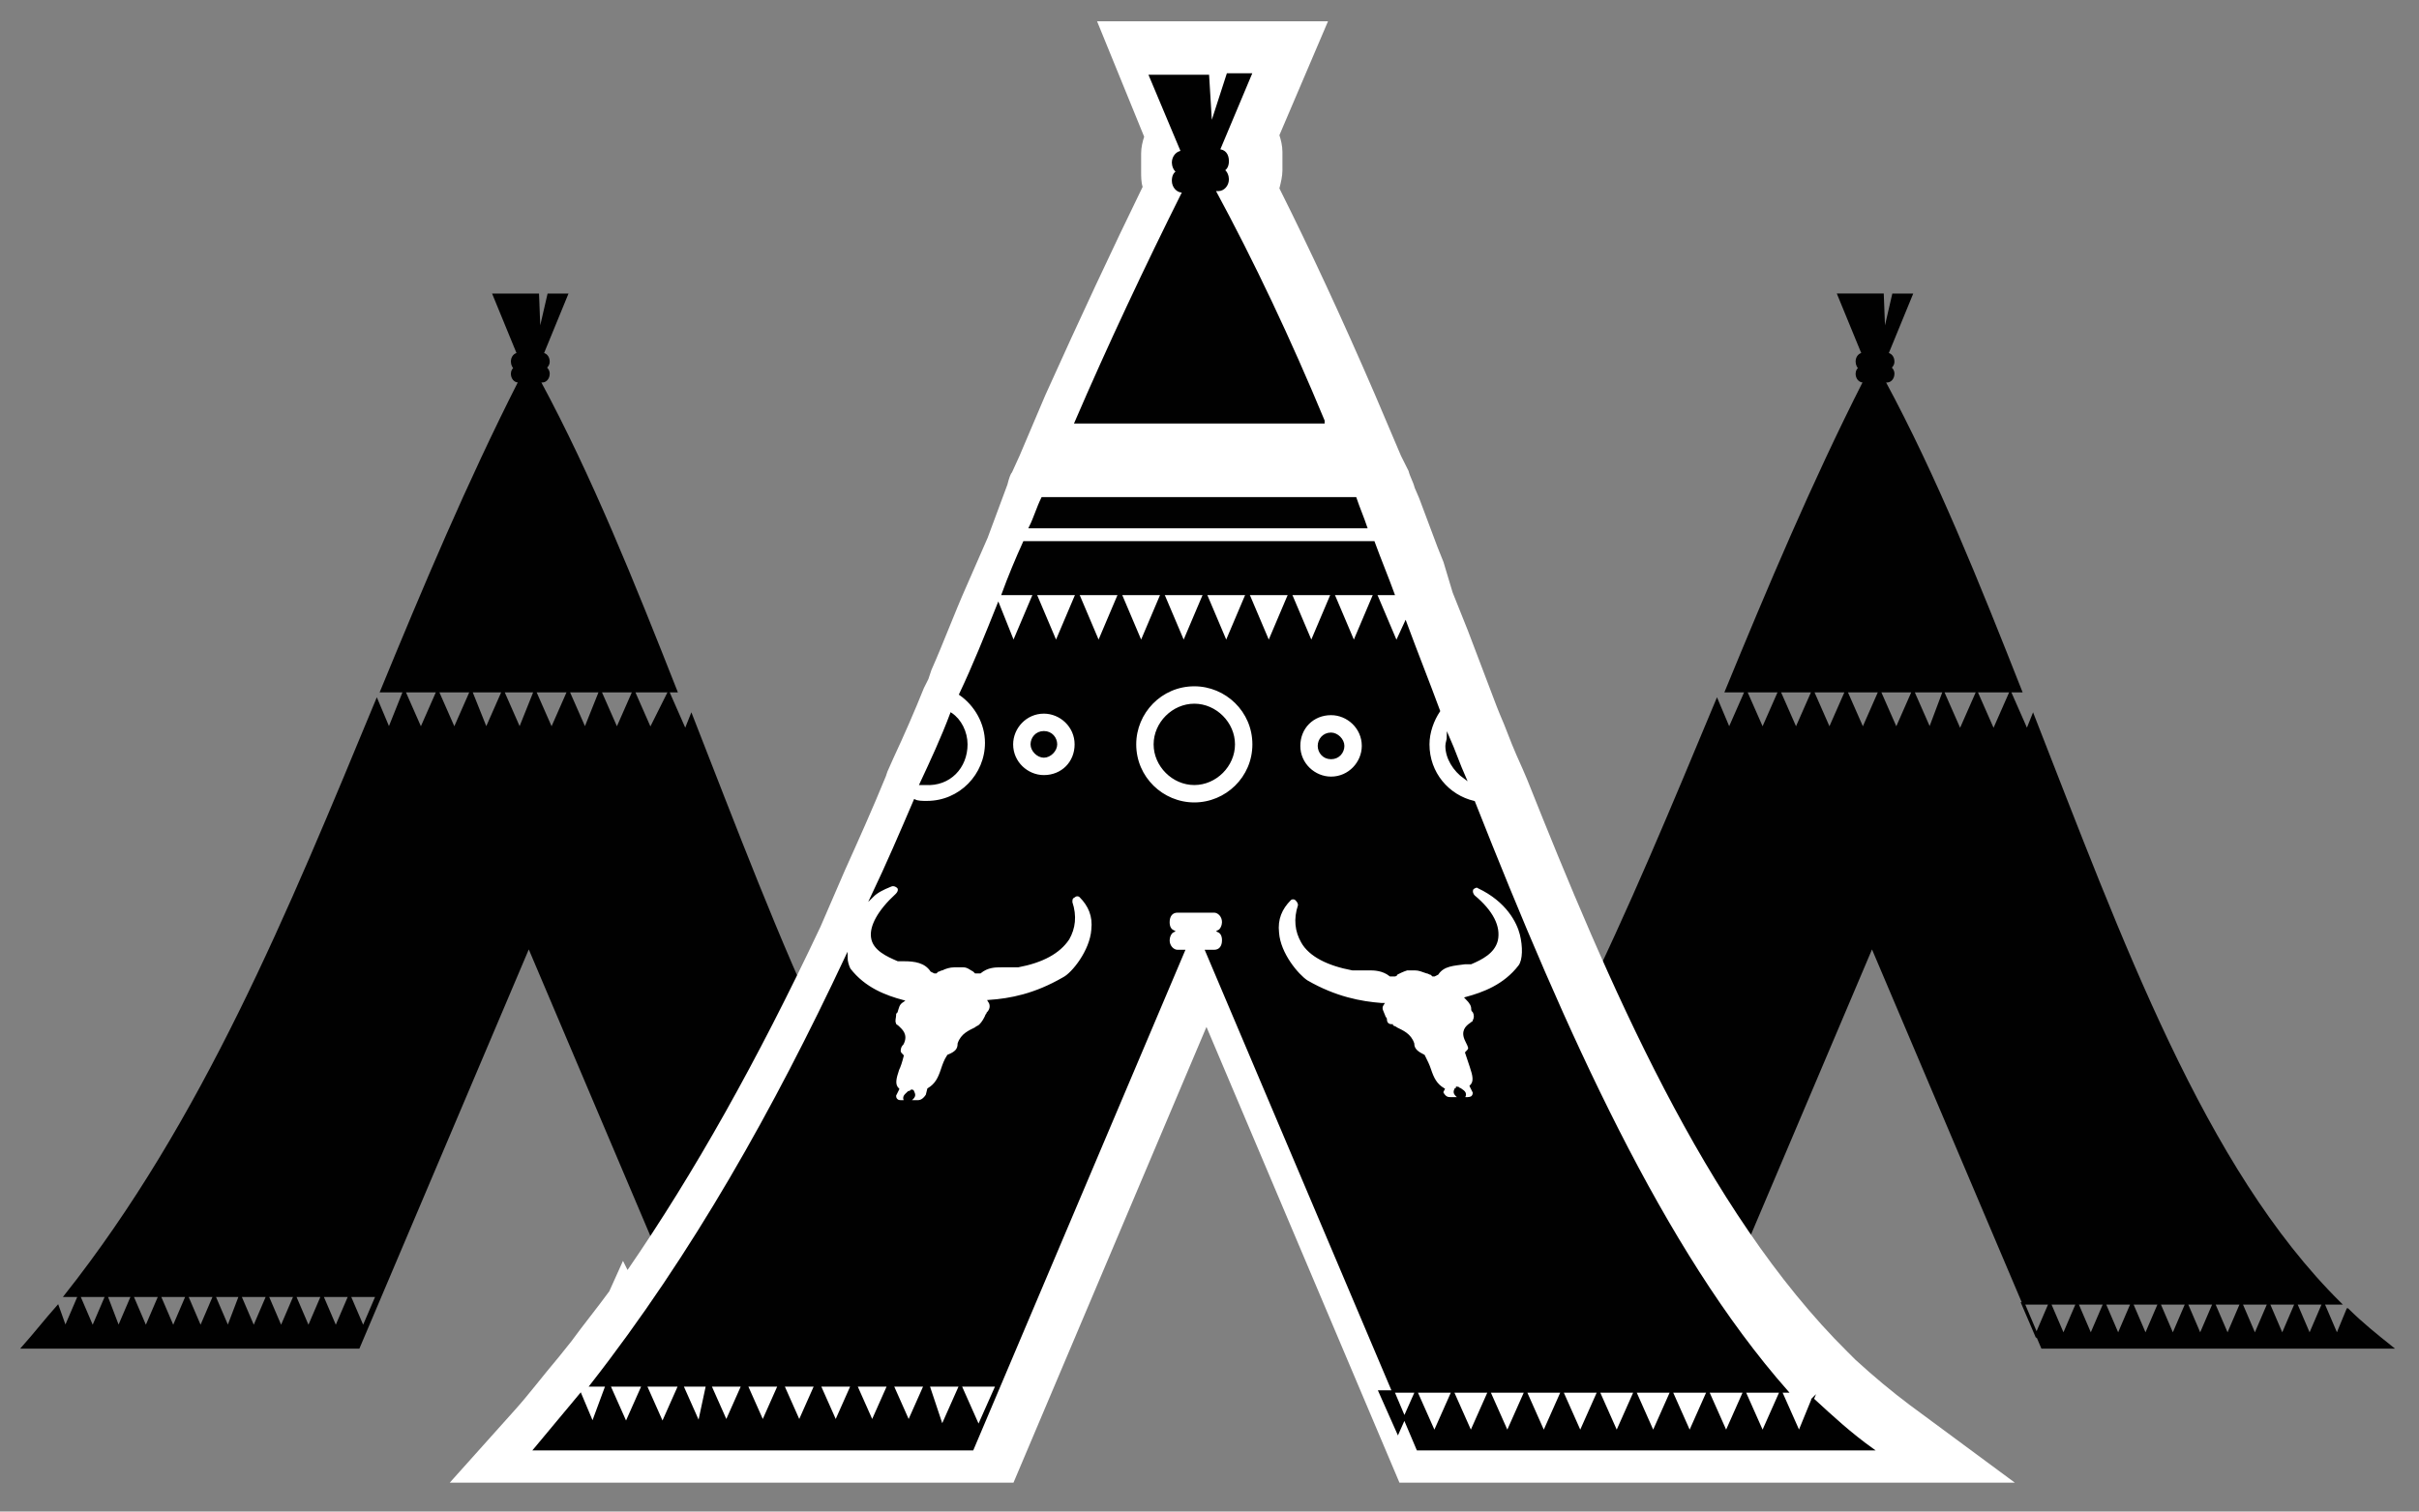 <svg version="1.1" id="Layer_1" xmlns="http://www.w3.org/2000/svg" x="0" y="0" viewBox="0 0 159.2 99.5" xml:space="preserve"><rect x="0" y="0" width="159.2" height="99.5" fill="#808080" stroke="none"/><style>.st0{fill:#010101;stroke:#010101;stroke-width:.155;stroke-miterlimit:282}</style><path class="st0" d="M154.5 86.2l-.7 1.7-.9-2.1-.9 2.1-.9-2.1-.9 2.1-.9-2.1-.9 2.1-.9-2.1-.9 2.1-.9-2.1-.9 2.1-.9-2.1-.9 2.1-.9-2.1-.9 2.1-.9-2.1-.9 2.1-.9-2.1-.9 2.1-.9-2.1-.9 2.1-.9-2.1-.9 2.1-.9-2.1H154c-9-8.9-14.4-23.9-20.2-38.7l-.4 1-1.1-2.5-1.1 2.5-1.1-2.5-1.1 2.5-1.1-2.5-.9 2.4-1.1-2.5-1.1 2.5-1.1-2.5-1.1 2.5-1.1-2.5-1.1 2.5-1.1-2.5-1.1 2.5-1.1-2.5L116 48l-1.1-2.5-1.1 2.5-.8-1.9c-5.8 13.9-11.4 27.6-20.5 39.2h20.8l-.9 2.1-.9-2.1-.9 2.1-.9-2.1-.9 2.1-.9-2.1-.9 2.1-.9-2.1-.9 2.1-.9-2.1-.9 2.1-.9-2.1-.9 2.1-.9-2.1-.9 2.1-.9-2.1-.9 2.1-.9-2.1-.9 2.1-.9-2.1-.9 2.1-.9-2.1-.9 2.1-.3-1.4c-.8.9-1.5 1.8-2.3 2.7h22l11.2-26.4 11.2 26.4h23c-1-.8-2-1.6-2.9-2.5zm-35-40.7H133c-2.8-7.1-5.6-14.1-9-20.4h.2c.2 0 .4-.2.4-.5 0-.2-.1-.3-.2-.4.1-.1.2-.2.2-.4 0-.3-.2-.5-.4-.5l1.6-3.9h-1.2L124 22l-.1-2.6H121l1.6 3.9c-.2 0-.4.2-.4.5 0 .2.1.4.2.4-.1.1-.2.2-.2.4 0 .3.2.5.4.5h.1c-3.4 6.7-6.3 13.6-9.1 20.4h5.9zM66 86.2l-.7 1.7-.9-2.1-.9 2.1-.9-2.1-.9 2.1-.9-2.1-.8 2.1-.9-2.1-.9 2.1-.9-2.1-.9 2.1-.9-2.1-.9 2.1-.9-2.1-.9 2.1-.8-2.1-.9 2.1-.9-2.1-.9 2.1-.9-2.1-.9 2.1-.9-2.1-.9 2.1-.9-2.1h20.9c-9-8.9-14.4-23.9-20.2-38.7l-.4 1-1.1-2.5-1.2 2.4-1.1-2.5-1.1 2.5-1.1-2.5-1 2.5-1.1-2.5-1.1 2.5-1.1-2.5-1 2.5-1.1-2.5L32 48l-1-2.5-1.1 2.5-1.1-2.5-1.1 2.5-1.1-2.5-1 2.5-.8-1.9C19 60.1 13.4 73.8 4.3 85.3h20.5l-.9 2.1-.9-2.1-.9 2.1-.9-2.1-.9 2.1-.9-2.1-.9 2.1-.9-2.1-.9 2.1-.9-2.1-.8 2.1-.9-2.1-.9 2.1-.9-2.1-.9 2.1-.9-2.1-.9 2.1-.9-2.1-.9 2.1-.8-2.1-.9 2.1-.9-2.1-.9 2.1-.5-1.4c-.8.9-1.5 1.8-2.3 2.7h22.1l11.2-26.4L46 88.7h23c-1.1-.8-2.1-1.6-3-2.5zM31 45.5h13.5c-2.8-7.1-5.6-14.1-9-20.4h.2c.2 0 .4-.2.4-.5 0-.2-.1-.3-.2-.4.1-.1.2-.2.2-.4 0-.3-.2-.5-.4-.5l1.6-3.9h-1.2l-.6 2.6-.1-2.6h-2.9l1.6 3.9c-.2 0-.4.2-.4.5 0 .2.1.4.2.4-.1.1-.2.2-.2.4 0 .3.2.5.4.5h.1c-3.4 6.7-6.3 13.6-9.1 20.4H31z"/><path d="M125.7 92.5c-1.2-.9-2.4-1.9-3.6-3l-.1-.1-.4-.4c-9.4-9.3-15.8-24.4-21.1-37.7l-.3-.7-.4-.9c-.4-.9-.7-1.8-1.1-2.7l-.2-.5-1.9-5-1-2.5-.6-2-.4-1-1.2-3.2-.3-.7c-.1-.4-.3-.7-.4-1.1l-.5-1-1.7-4c-2.2-5.1-4.3-9.6-6.3-13.6.1-.4.2-.8.2-1.2V10c0-.4-.1-.8-.2-1.1l3.2-7.5H72.2L75.3 9c-.1.3-.2.7-.2 1.1v1.2c0 .3 0 .7.1 1-2 4.1-4.1 8.6-6.4 13.7l-1.7 4-.5 1.1c-.1.1-.2.4-.3.8L65 35.4c-.4.9-.7 1.6-.7 1.6l-.7 1.6c-.8 1.8-1.5 3.7-2.3 5.5l-.2.6-.3.6c-.6 1.5-1.3 3.1-2 4.6l-.4.9-.1.3c-.9 2.2-1.8 4.2-2.7 6.2L54 61c-4.2 8.9-8.3 16.2-12.7 22.6L41 83l-.9 2c-.8 1.1-1.7 2.2-2.5 3.3l-.8 1c-1.1 1.3-2 2.5-2.9 3.5l-4.3 4.8h37.1l12.7-30 12.7 30h40.5l-6.9-5.1z" fill="#fff"/><path class="st0" d="M96.4 51.2c-.4-.9-.7-1.8-1.1-2.7 0 .2-.1.4-.1.6 0 .8.5 1.6 1.2 2.1zm-7.2-18.4H68.6c-.3.6-.5 1.3-.8 1.9h22.1c-.2-.6-.5-1.3-.7-1.9zm-2.1-5.1c-2.2-5.3-4.6-10.4-7.2-15.2h.3c.3 0 .6-.3.6-.7 0-.2-.1-.5-.3-.6.2-.1.3-.3.3-.6 0-.4-.2-.7-.6-.7l2.1-5h-1.5l-1.1 3.4-.2-3.3h-3.8l2.1 5c-.3 0-.6.3-.6.7 0 .2.1.5.3.6-.2.1-.3.3-.3.6 0 .4.3.7.6.7h.1c-2.5 5-4.9 10.1-7.1 15.2h16.3zM73.7 39.1h18c-.4-1.1-.9-2.3-1.3-3.4h-23c-.5 1.1-1 2.3-1.4 3.4h7.7zm13.9 10.8c.5 0 .8-.4.8-.8s-.4-.8-.8-.8c-.5 0-.8.4-.8.8s.3.8.8.8zm-24-.9c0-.8-.4-1.6-1-2-.6 1.6-1.3 3.1-2 4.6h.3c1.6.1 2.7-1.1 2.7-2.6z"/><path class="st0" d="M119.3 92.1l-.9 2.2-1.2-2.7-1.2 2.7-1.2-2.7-1.2 2.7-1.2-2.7-1.2 2.7-1.2-2.7-1.2 2.7-1.2-2.7-1.2 2.7-1.2-2.7-1.2 2.7-1.2-2.7-1.2 2.7-1.2-2.7-1.2 2.7-1.2-2.7-1.2 2.7-1.2-2.7-1.2 2.7-1.2-2.7-1.2 2.7-1.2-2.7h26.8C109.4 82.3 103 68 97 52.8c-1.7-.4-3-1.9-3-3.8 0-.8.3-1.6.7-2.2-.7-1.9-1.5-3.9-2.2-5.8l-.6 1.3-1.4-3.3-1.4 3.3-1.4-3.3-1.4 3.3-1.4-3.3-1.4 3.3-1.4-3.3-1.4 3.3-1.4-3.3-1.4 3.3-1.4-3.3-1.4 3.3-1.4-3.3-1.4 3.3-1.4-3.3-1.4 3.3-1.4-3.3-1.4 3.3-1-2.5c-.8 2-1.6 4-2.5 5.9 1 .7 1.7 1.9 1.7 3.2 0 2.1-1.7 3.9-3.9 3.9-.3 0-.6 0-.8-.1-.9 2.1-1.8 4.2-2.8 6.3.3-.3.7-.5 1.2-.7.2-.1.4 0 .5.1.1.1.1.3-.1.5-1.2 1.1-1.7 2.1-1.6 2.8.1.8 1 1.2 1.7 1.5h.4c.7 0 1.4.1 1.8.7l.2.1h.1l.1-.1c.1 0 .2-.1.3-.1.2-.1.5-.2.8-.2h.6c.3 0 .5.2.7.3l.1.1h.3c.5-.4 1-.4 1.4-.4H67c1.6-.3 2.7-.9 3.3-1.8.4-.7.5-1.5.2-2.4 0-.2 0-.3.2-.4.1-.1.3-.1.4 0 .6.6.9 1.3.8 2.2-.1 1.4-1.3 2.9-1.9 3.2-1.9 1.1-3.5 1.4-4.9 1.5.2.3.1.6-.1.8 0 .1-.1.1-.1.2-.1.2-.2.4-.4.6-.1.1-.2.1-.3.2-.4.2-.9.4-1.1 1 0 .4-.2.6-.7.8-.2.3-.3.6-.4.9-.2.6-.4 1-.9 1.3l-.1.4c-.2.3-.4.4-.6.4h-.6c.4-.3.4-.4.3-.6 0 0 0-.1-.1-.1 0 0-.1.1-.2.1-.2.2-.4.3-.2.6h-.2c-.2 0-.3 0-.4-.1-.1-.1-.1-.2-.1-.3l.2-.4c-.3-.3-.2-.7 0-1.3.1-.2.2-.5.3-.9-.1-.1-.2-.2-.2-.3 0-.1 0-.3.2-.5.3-.6-.1-.9-.3-1.1-.1-.1-.2-.1-.2-.2-.1-.2 0-.4 0-.6 0-.1 0-.1.1-.2.1-.3.1-.5.4-.7-1.1-.3-2.5-.8-3.5-2.1-.1-.2-.2-.5-.2-.8-4.7 10-10 19.5-16.8 28.2h26.7l-1.2 2.7-1.2-2.7-1.2 2.7-1-3-1.2 2.7-1.2-2.7-1.2 2.7-1.2-2.7-1.2 2.7-1.2-2.7-1.2 2.7-1.2-2.7-1.2 2.7-1.2-2.7-1.2 2.7-1.2-2.7-.6 2.8-1.2-2.7-1.2 2.7-1.2-2.7-1.2 2.7L40 91l-1 2.7-.8-1.9-3 3.6H64l13.9-32.8h-.4c-.3 0-.6-.3-.6-.7 0-.2.1-.5.3-.6-.2-.1-.3-.3-.3-.6 0-.4.2-.7.6-.7h2.4c.3 0 .6.3.6.7 0 .2-.1.5-.3.6.2.1.3.3.3.6 0 .4-.2.7-.6.7h-.5l13.9 32.8h29.9c-1.4-1-2.6-2.1-3.9-3.3zm-50.6-41c-1.1 0-2.1-.9-2.1-2.1 0-1.1.9-2.1 2.1-2.1 1.1 0 2.1.9 2.1 2.1 0 1.2-.9 2.1-2.1 2.1zm9.9 1.8c-2.1 0-3.9-1.7-3.9-3.9 0-2.1 1.7-3.9 3.9-3.9 2.1 0 3.9 1.7 3.9 3.9s-1.8 3.9-3.9 3.9zm9-5.9c1.1 0 2.1.9 2.1 2.1 0 1.1-.9 2.1-2.1 2.1-1.1 0-2.1-.9-2.1-2.1 0-1.2.9-2.1 2.1-2.1zm3.6 20.1c0-.1-.1-.1-.1-.2-.1-.3-.3-.5-.1-.8h-.1c-1.3-.1-3-.4-4.9-1.5-.6-.4-1.8-1.8-1.9-3.2-.1-.9.2-1.6.8-2.2.1-.1.3-.1.4 0 .1.1.2.2.2.4-.3.9-.2 1.7.2 2.4.5.9 1.7 1.5 3.3 1.8h1.1c.3 0 .9 0 1.4.4h.3s.1 0 .1-.1c.2-.1.4-.2.7-.3h.5c.3 0 .5.1.8.2.1 0 .2.1.3.1l.1.1h.1l.2-.1c.4-.6 1.1-.6 1.8-.7h.4c.7-.3 1.5-.7 1.7-1.5.2-.9-.3-1.9-1.5-2.9-.1-.1-.2-.3-.1-.5.1-.1.3-.2.4-.1 1.9.9 2.6 2.3 2.8 3.1.2.8.2 1.7-.1 2.1-1 1.3-2.4 1.8-3.5 2.1.3.3.4.5.4.7 0 .1 0 .1.1.2.1.2.1.4 0 .6 0 .1-.1.1-.2.2-.3.2-.6.5-.3 1.1.1.2.2.4.2.5 0 .1-.1.2-.2.3l.3.9c.2.6.3 1 0 1.3l.2.4c0 .1 0 .2-.1.3-.1.1-.3.1-.4.1h-.2c.2-.3.1-.4-.2-.6-.1 0-.1-.1-.2-.1 0 0 0 .1-.1.1-.1.2-.1.3.3.6h-.6c-.2 0-.4 0-.6-.4l.1-.2c-.5-.3-.7-.7-.9-1.3-.1-.3-.2-.5-.4-.9-.4-.2-.7-.4-.7-.8-.2-.6-.7-.8-1.1-1-.1-.1-.3-.1-.3-.2-.3 0-.4-.2-.4-.4z"/><path class="st0" d="M78.6 46.4c-1.4 0-2.6 1.2-2.6 2.6 0 1.4 1.2 2.6 2.6 2.6 1.4 0 2.6-1.2 2.6-2.6 0-1.4-1.2-2.6-2.6-2.6zm-9.9 1.8c-.5 0-.8.4-.8.8s.4.8.8.8.8-.4.8-.8-.3-.8-.8-.8z"/></svg>